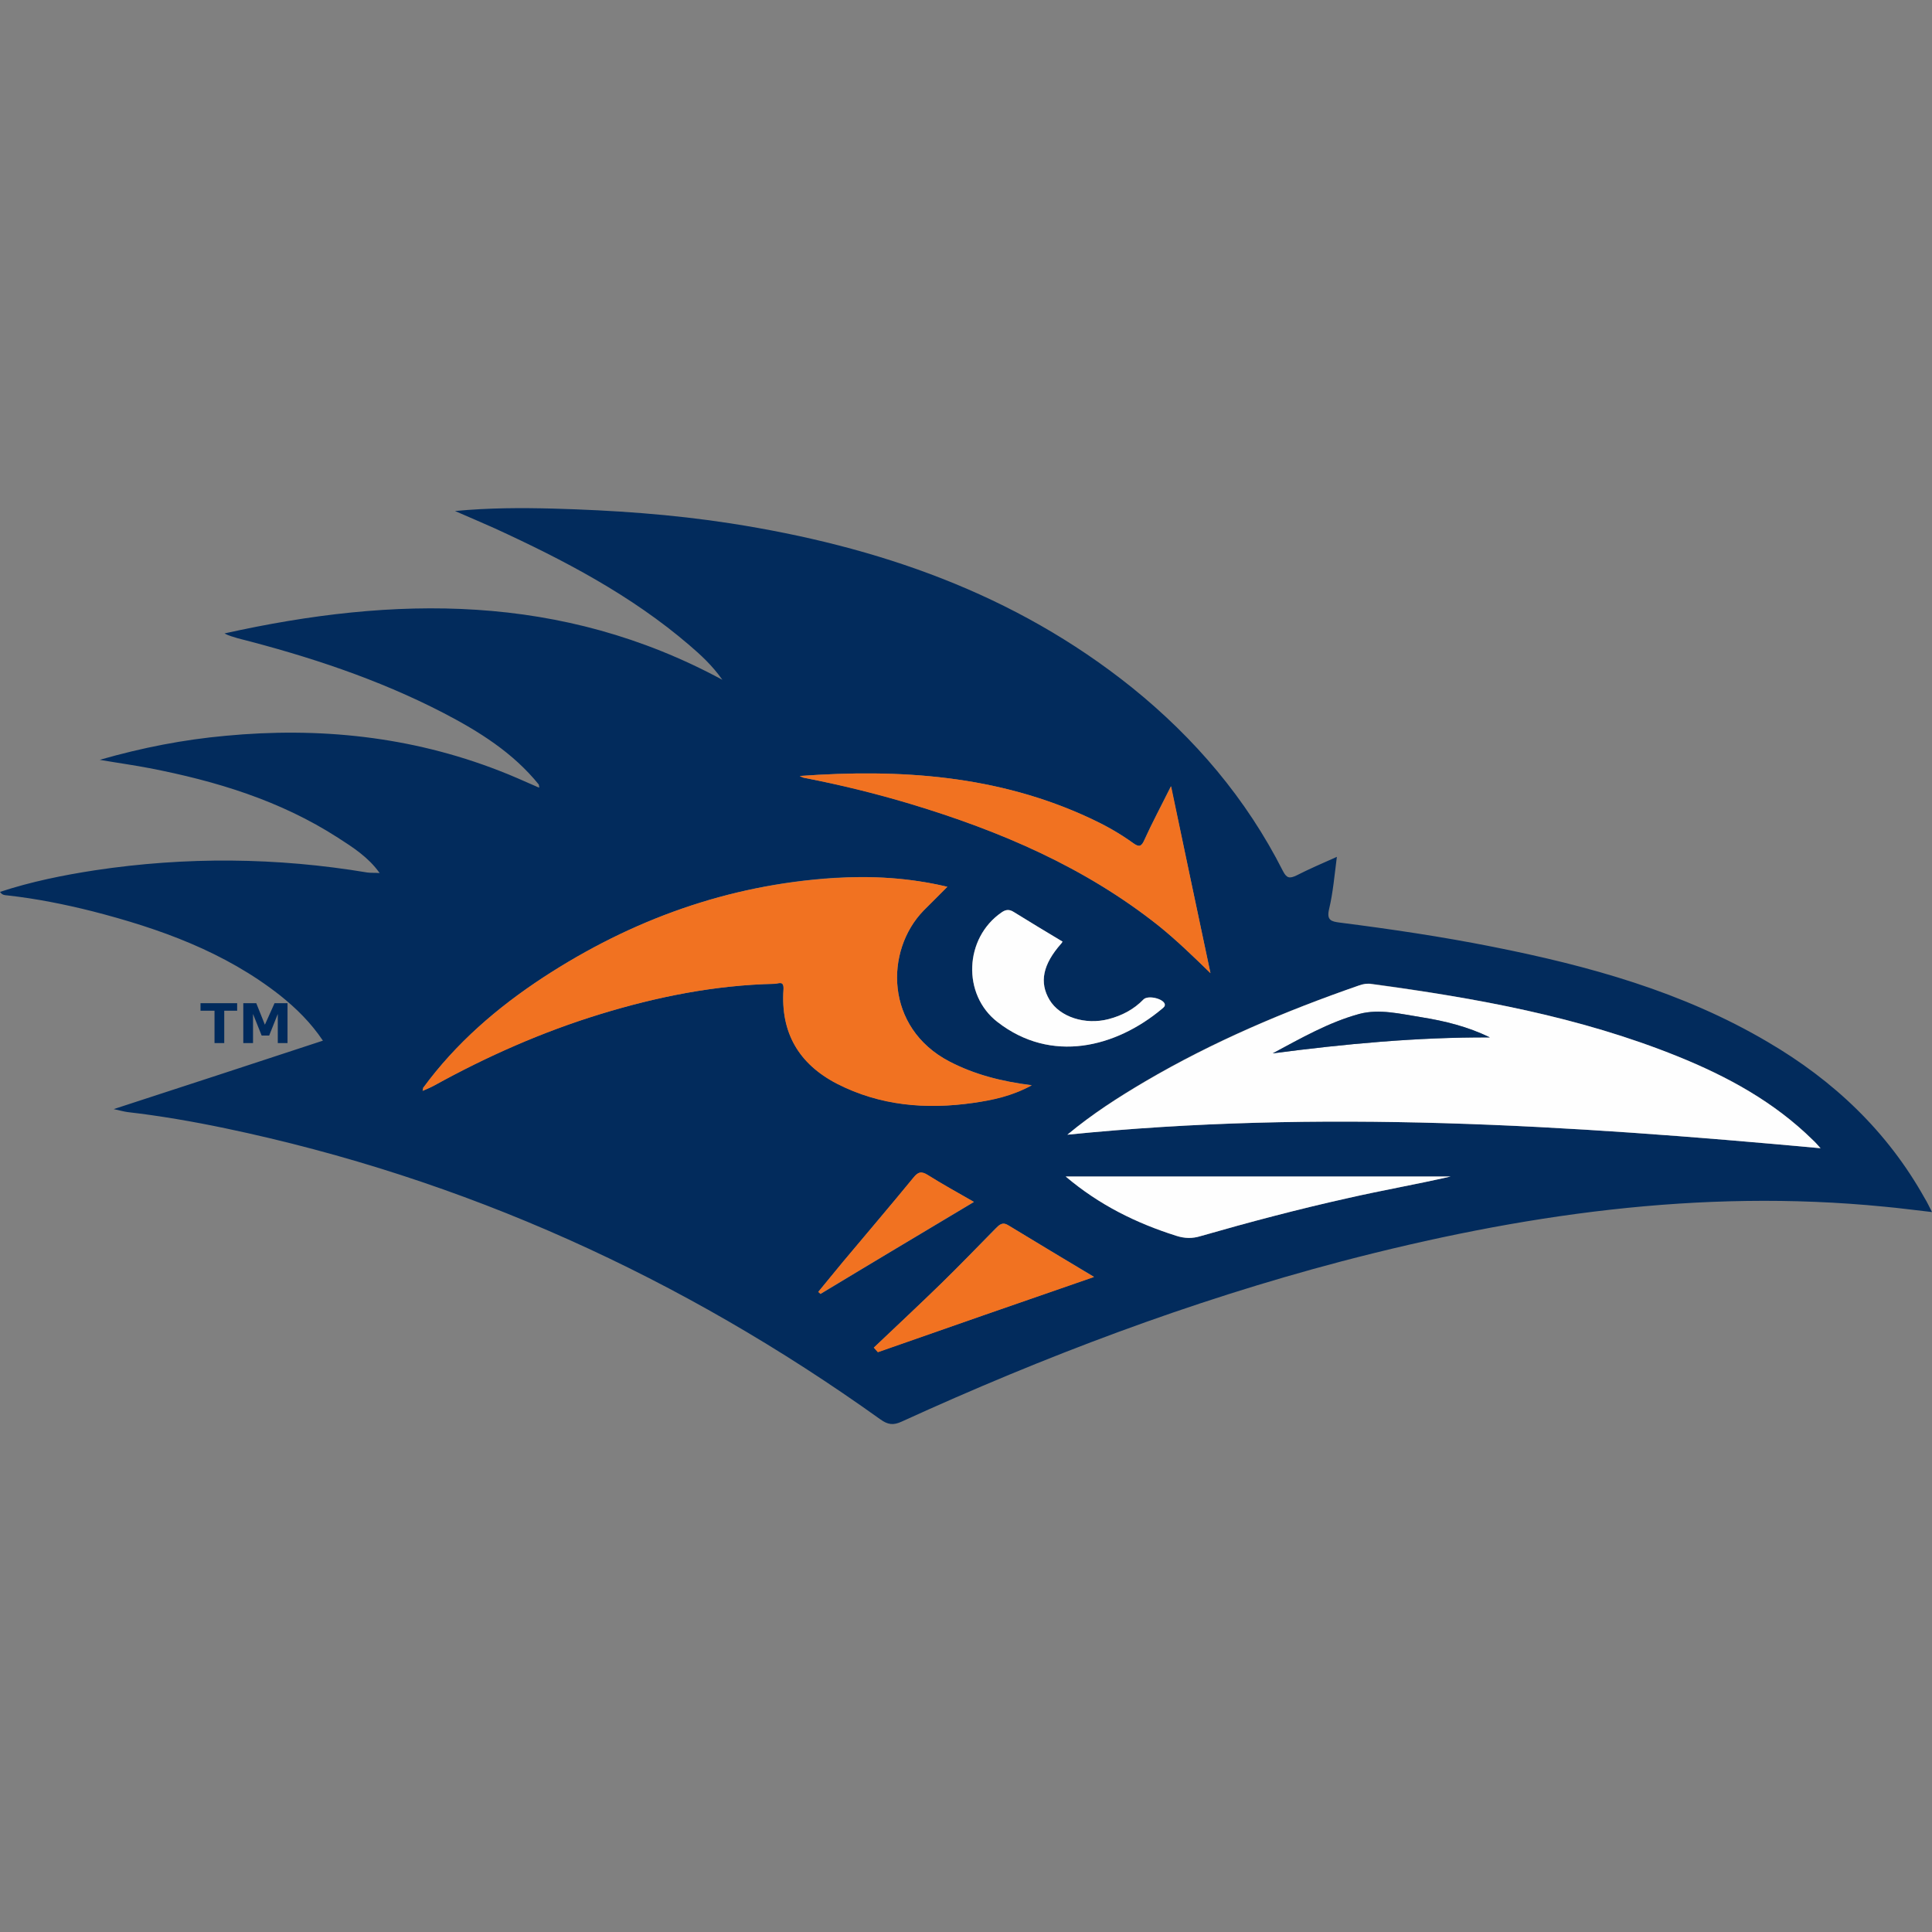 <?xml version="1.0" encoding="UTF-8"?>
<svg xmlns="http://www.w3.org/2000/svg" xmlns:xlink="http://www.w3.org/1999/xlink" width="28px" height="28px" viewBox="0 0 28 28" version="1.1">
<rect x="0" y="0" width="28" height="28" fill="#808080" stroke="none"/>
<defs>
<g>
<symbol overflow="visible" id="glyph0-0">
<path style="stroke:none;" d="M 0.031 0.141 L 0.031 -0.562 L 0.438 -0.562 L 0.438 0.141 Z M 0.094 0.094 L 0.391 0.094 L 0.391 -0.516 L 0.094 -0.516 Z M 0.094 0.094 "/>
</symbol>
<symbol overflow="visible" id="glyph0-1">
<path style="stroke:none;" d="M 0 -0.578 L 0.531 -0.578 L 0.531 -0.469 L 0.344 -0.469 L 0.344 0 L 0.203 0 L 0.203 -0.469 L 0 -0.469 Z M 0 -0.578 "/>
</symbol>
<symbol overflow="visible" id="glyph0-2">
<path style="stroke:none;" d="M 0.078 -0.578 L 0.266 -0.578 L 0.391 -0.266 L 0.531 -0.578 L 0.719 -0.578 L 0.719 0 L 0.578 0 L 0.578 -0.422 L 0.453 -0.109 L 0.344 -0.109 L 0.219 -0.422 L 0.219 0 L 0.078 0 Z M 0.078 -0.578 "/>
</symbol>
</g>
</defs>
<g id="surface1">
<path style=" stroke:none;fill-rule:nonzero;fill:rgb(0.784%,16.863%,36.078%);fill-opacity:1;" d="M 5.496 12.645 C 5.34 12.426 5.117 12.281 4.898 12.141 C 4.062 11.602 3.133 11.32 2.168 11.133 C 1.945 11.09 1.719 11.059 1.445 11.012 C 2.074 10.832 2.664 10.719 3.266 10.664 C 4.625 10.535 5.953 10.672 7.23 11.168 C 7.414 11.238 7.594 11.32 7.773 11.398 C 7.785 11.406 7.805 11.41 7.816 11.414 C 7.816 11.398 7.809 11.387 7.809 11.371 C 7.434 10.906 6.938 10.598 6.418 10.328 C 5.473 9.84 4.473 9.512 3.445 9.25 C 3.383 9.23 3.316 9.215 3.254 9.18 C 5.715 8.633 8.133 8.59 10.469 9.852 C 10.32 9.641 10.156 9.492 9.988 9.348 C 9.145 8.625 8.172 8.117 7.168 7.656 C 6.992 7.578 6.812 7.5 6.594 7.406 C 7.094 7.359 7.559 7.359 8.02 7.371 C 8.883 7.395 9.738 7.453 10.594 7.586 C 12.719 7.918 14.703 8.598 16.406 9.965 C 17.316 10.699 18.062 11.574 18.594 12.625 C 18.648 12.73 18.691 12.734 18.789 12.688 C 18.973 12.594 19.164 12.512 19.375 12.418 C 19.34 12.684 19.32 12.934 19.262 13.176 C 19.223 13.34 19.297 13.355 19.418 13.371 C 20.156 13.465 20.891 13.574 21.621 13.719 C 23.02 13.996 24.383 14.371 25.621 15.102 C 26.574 15.66 27.352 16.395 27.895 17.367 C 27.93 17.422 27.957 17.484 28 17.566 C 27.754 17.539 27.531 17.508 27.309 17.488 C 24.633 17.223 22.023 17.605 19.441 18.281 C 17.246 18.859 15.133 19.66 13.07 20.602 C 12.945 20.66 12.867 20.648 12.758 20.57 C 9.883 18.512 6.73 17.078 3.266 16.352 C 2.797 16.254 2.324 16.172 1.848 16.117 C 1.793 16.109 1.738 16.094 1.648 16.074 C 2.68 15.738 3.672 15.414 4.68 15.082 C 4.504 14.82 4.293 14.613 4.059 14.426 C 3.254 13.793 2.312 13.457 1.34 13.207 C 0.934 13.105 0.523 13.023 0.109 12.977 C 0.074 12.973 0.035 12.977 0 12.926 C 0.453 12.777 0.914 12.684 1.375 12.613 C 2.695 12.414 4.012 12.426 5.324 12.645 C 5.379 12.652 5.434 12.648 5.488 12.652 L 5.504 12.652 C 5.504 12.652 5.496 12.645 5.496 12.645 Z M 6.164 15.793 C 6.211 15.77 6.254 15.754 6.297 15.73 C 7.062 15.305 7.859 14.953 8.695 14.699 C 9.523 14.445 10.363 14.277 11.23 14.258 C 11.281 14.258 11.363 14.203 11.355 14.34 C 11.312 14.961 11.574 15.418 12.129 15.703 C 12.754 16.023 13.418 16.082 14.105 15.984 C 14.387 15.941 14.664 15.883 14.953 15.727 C 14.508 15.672 14.121 15.57 13.758 15.383 C 12.824 14.895 12.82 13.777 13.387 13.195 C 13.496 13.082 13.609 12.973 13.73 12.852 C 13.172 12.719 12.629 12.691 12.082 12.723 C 10.551 12.824 9.156 13.328 7.875 14.164 C 7.207 14.602 6.609 15.117 6.133 15.766 C 6.129 15.781 6.125 15.793 6.125 15.809 C 6.137 15.805 6.152 15.797 6.164 15.793 Z M 26.387 16.641 C 26.332 16.582 26.305 16.551 26.273 16.52 C 25.711 15.969 25.035 15.598 24.312 15.309 C 22.887 14.734 21.391 14.465 19.879 14.258 C 19.812 14.25 19.754 14.262 19.699 14.281 C 18.621 14.652 17.578 15.094 16.594 15.672 C 16.211 15.898 15.836 16.137 15.469 16.445 C 19.125 16.074 22.734 16.305 26.387 16.641 Z M 11.594 11.246 C 11.613 11.258 11.633 11.27 11.656 11.273 C 12.176 11.371 12.688 11.496 13.191 11.648 C 14.488 12.039 15.719 12.566 16.793 13.418 C 17.055 13.629 17.293 13.863 17.543 14.102 C 17.355 13.215 17.168 12.328 16.969 11.395 C 16.824 11.684 16.699 11.922 16.586 12.168 C 16.543 12.27 16.508 12.281 16.418 12.215 C 16.223 12.074 16.016 11.957 15.797 11.859 C 14.461 11.234 13.043 11.141 11.594 11.246 Z M 21.023 17.051 L 15.445 17.051 C 15.934 17.465 16.469 17.727 17.047 17.91 C 17.168 17.949 17.281 17.949 17.402 17.914 C 18.109 17.711 18.82 17.523 19.539 17.363 C 20.035 17.25 20.531 17.164 21.023 17.051 Z M 15.398 13.648 C 15.156 13.5 14.926 13.363 14.695 13.219 C 14.629 13.176 14.578 13.18 14.516 13.223 C 13.973 13.594 13.941 14.414 14.457 14.812 C 15.238 15.418 16.172 15.18 16.84 14.621 C 16.863 14.602 16.891 14.582 16.879 14.547 C 16.848 14.469 16.633 14.422 16.57 14.484 C 16.43 14.629 16.258 14.719 16.066 14.77 C 15.723 14.859 15.359 14.738 15.211 14.492 C 15.059 14.238 15.113 13.977 15.379 13.676 C 15.383 13.672 15.387 13.668 15.398 13.648 Z M 12.664 19.531 C 12.684 19.555 12.703 19.574 12.723 19.594 C 13.758 19.234 14.789 18.875 15.855 18.504 C 15.422 18.246 15.016 18.004 14.613 17.758 C 14.523 17.703 14.48 17.754 14.426 17.805 C 14.168 18.07 13.91 18.336 13.648 18.594 C 13.324 18.91 12.992 19.219 12.664 19.531 Z M 14.113 17.418 C 13.875 17.281 13.656 17.164 13.445 17.031 C 13.352 16.973 13.305 16.984 13.238 17.07 C 12.902 17.477 12.559 17.879 12.219 18.285 C 12.102 18.43 11.98 18.578 11.859 18.723 L 11.891 18.754 C 12.621 18.312 13.355 17.875 14.113 17.422 Z M 14.113 17.418 "/>
<path style=" stroke:none;fill-rule:nonzero;fill:rgb(99.608%,99.608%,99.608%);fill-opacity:1;" d="M 26.387 16.641 C 22.734 16.305 19.125 16.074 15.469 16.445 C 15.836 16.141 16.211 15.902 16.594 15.676 C 17.578 15.098 18.621 14.656 19.699 14.281 C 19.754 14.262 19.812 14.25 19.879 14.262 C 21.391 14.465 22.887 14.734 24.312 15.309 C 25.035 15.602 25.711 15.969 26.273 16.523 C 26.305 16.551 26.332 16.582 26.387 16.645 Z M 21.59 15.035 C 21.273 14.879 20.941 14.797 20.594 14.742 C 20.297 14.695 19.988 14.617 19.699 14.695 C 19.254 14.816 18.855 15.047 18.445 15.266 C 19.488 15.129 20.535 15.031 21.59 15.035 Z M 21.59 15.035 "/>
<path style=" stroke:none;fill-rule:nonzero;fill:rgb(94.51%,44.706%,12.941%);fill-opacity:1;" d="M 6.133 15.766 C 6.609 15.117 7.207 14.602 7.875 14.164 C 9.156 13.328 10.551 12.824 12.082 12.727 C 12.629 12.691 13.172 12.719 13.73 12.852 C 13.609 12.977 13.496 13.086 13.387 13.195 C 12.82 13.777 12.824 14.895 13.758 15.383 C 14.121 15.574 14.508 15.672 14.953 15.73 C 14.664 15.887 14.387 15.945 14.105 15.984 C 13.418 16.082 12.754 16.027 12.129 15.707 C 11.574 15.418 11.312 14.965 11.355 14.34 C 11.363 14.203 11.281 14.258 11.23 14.258 C 10.363 14.277 9.523 14.445 8.695 14.699 C 7.859 14.957 7.062 15.309 6.297 15.73 C 6.254 15.754 6.211 15.773 6.164 15.793 L 6.133 15.77 Z M 6.133 15.766 "/>
<path style=" stroke:none;fill-rule:nonzero;fill:rgb(94.51%,44.706%,12.941%);fill-opacity:1;" d="M 11.594 11.246 C 13.043 11.141 14.461 11.234 15.801 11.859 C 16.016 11.961 16.227 12.078 16.422 12.219 C 16.512 12.285 16.543 12.27 16.59 12.168 C 16.699 11.922 16.828 11.688 16.973 11.395 C 17.168 12.332 17.355 13.219 17.543 14.105 C 17.297 13.863 17.055 13.629 16.793 13.418 C 15.723 12.566 14.492 12.043 13.195 11.652 C 12.688 11.5 12.176 11.375 11.656 11.273 C 11.637 11.27 11.617 11.258 11.594 11.25 Z M 11.594 11.246 "/>
<path style=" stroke:none;fill-rule:nonzero;fill:rgb(99.608%,99.608%,99.608%);fill-opacity:1;" d="M 21.023 17.051 C 20.531 17.164 20.035 17.25 19.539 17.363 C 18.82 17.523 18.109 17.711 17.402 17.914 C 17.281 17.953 17.168 17.949 17.047 17.91 C 16.469 17.727 15.934 17.465 15.445 17.051 Z M 21.023 17.051 "/>
<path style=" stroke:none;fill-rule:nonzero;fill:rgb(99.608%,99.608%,99.608%);fill-opacity:1;" d="M 15.398 13.648 C 15.387 13.668 15.383 13.672 15.379 13.676 C 15.113 13.977 15.059 14.238 15.211 14.492 C 15.359 14.738 15.727 14.859 16.066 14.77 C 16.262 14.719 16.434 14.629 16.574 14.484 C 16.637 14.422 16.848 14.469 16.879 14.547 C 16.891 14.582 16.863 14.602 16.84 14.621 C 16.172 15.18 15.238 15.418 14.457 14.812 C 13.941 14.414 13.977 13.594 14.516 13.223 C 14.578 13.18 14.629 13.176 14.695 13.219 C 14.926 13.363 15.156 13.5 15.402 13.648 Z M 15.398 13.648 "/>
<path style=" stroke:none;fill-rule:nonzero;fill:rgb(94.51%,44.706%,12.941%);fill-opacity:1;" d="M 12.664 19.531 C 12.992 19.219 13.324 18.91 13.648 18.594 C 13.914 18.336 14.168 18.07 14.43 17.809 C 14.48 17.754 14.527 17.703 14.613 17.758 C 15.016 18.004 15.422 18.246 15.855 18.508 C 14.789 18.875 13.758 19.234 12.723 19.598 C 12.703 19.574 12.684 19.555 12.668 19.535 Z M 12.664 19.531 "/>
<path style=" stroke:none;fill-rule:nonzero;fill:rgb(94.51%,44.706%,12.941%);fill-opacity:1;" d="M 14.113 17.418 C 13.355 17.871 12.621 18.312 11.891 18.75 L 11.859 18.723 C 11.98 18.574 12.098 18.43 12.219 18.285 C 12.559 17.879 12.902 17.477 13.238 17.066 C 13.305 16.984 13.352 16.969 13.445 17.027 C 13.656 17.16 13.875 17.281 14.113 17.418 Z M 14.113 17.418 "/>
<path style=" stroke:none;fill-rule:nonzero;fill:rgb(94.51%,44.706%,12.941%);fill-opacity:1;" d="M 6.164 15.793 C 6.152 15.797 6.137 15.805 6.125 15.809 C 6.129 15.793 6.133 15.781 6.137 15.766 C 6.145 15.773 6.156 15.781 6.168 15.789 Z M 6.164 15.793 "/>
<path style=" stroke:none;fill-rule:nonzero;fill:rgb(0.784%,16.863%,36.078%);fill-opacity:1;" d="M 21.59 15.035 C 20.535 15.031 19.492 15.129 18.445 15.266 C 18.855 15.047 19.258 14.816 19.699 14.695 C 19.992 14.617 20.297 14.695 20.598 14.742 C 20.941 14.797 21.273 14.879 21.594 15.035 Z M 21.59 15.035 "/>
<g style="fill:rgb(0%,16.471%,36.078%);fill-opacity:1;">
  <use xlink:href="#glyph0-1" x="2.906" y="15.117"/>
  <use xlink:href="#glyph0-2" x="3.448" y="15.117"/>
</g>
</g>
</svg>
